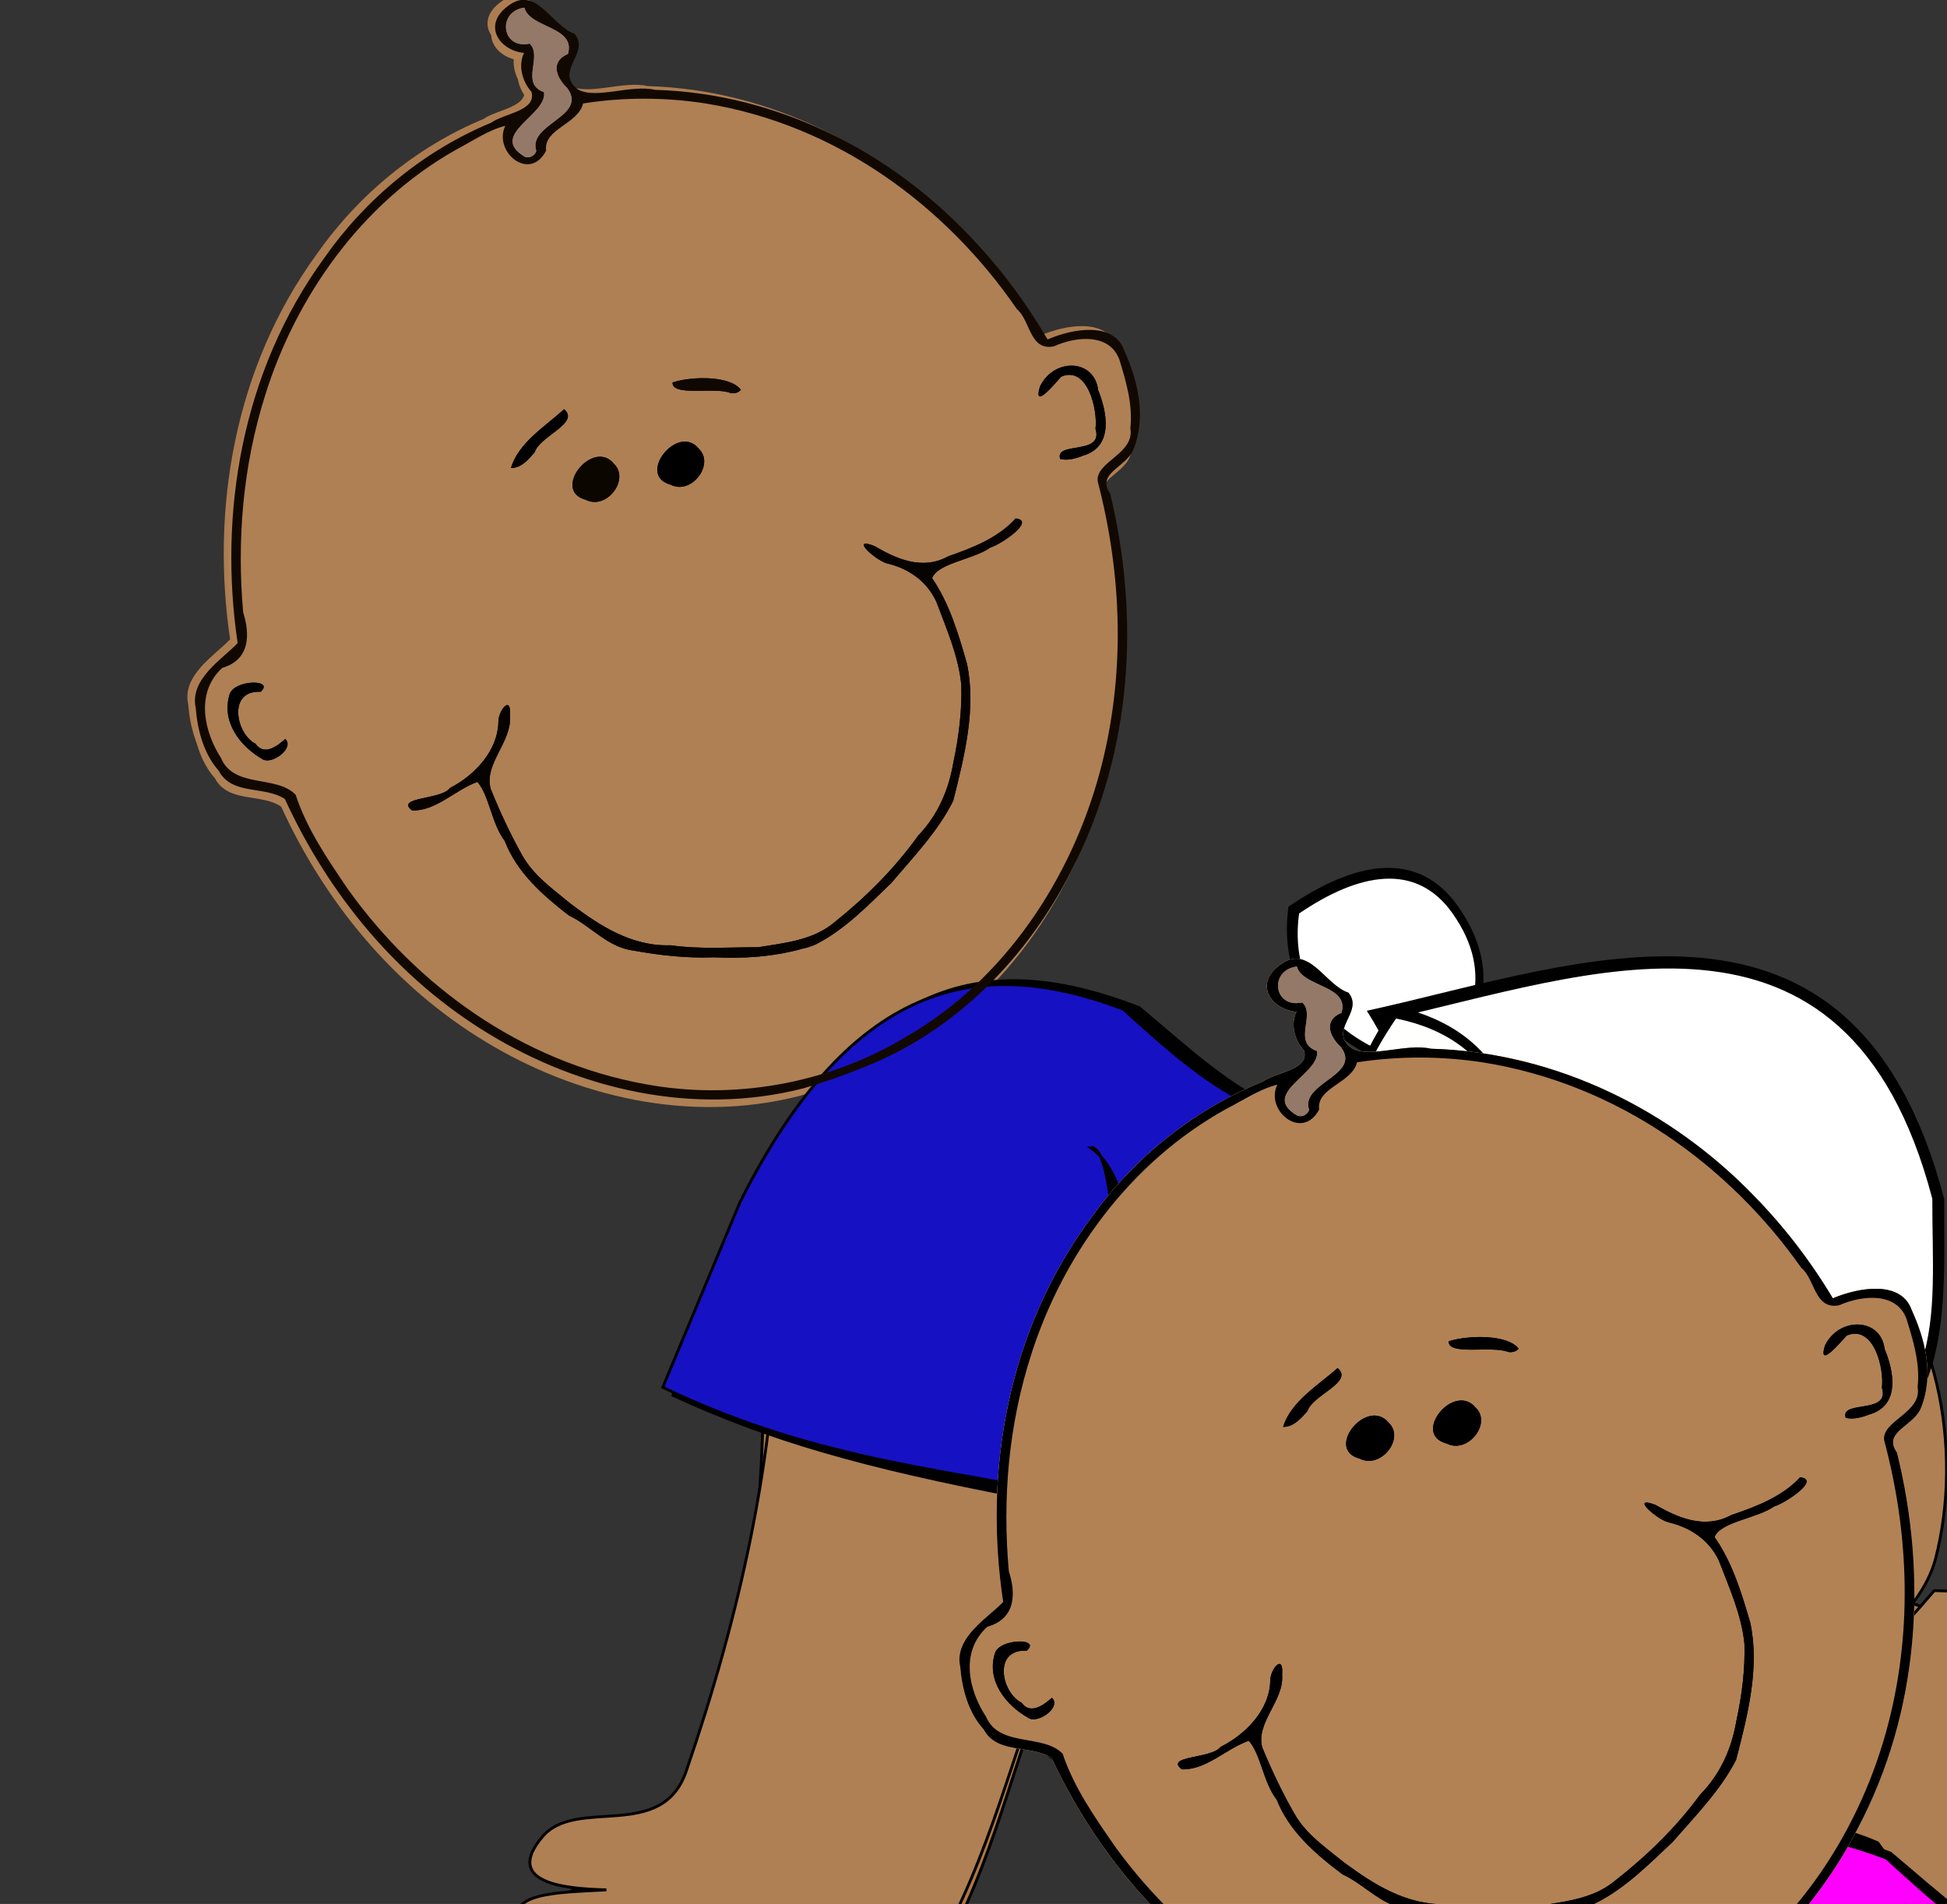 <?xml version="1.0"?><svg width="687.175" height="672.048" xmlns="http://www.w3.org/2000/svg" xmlns:xlink="http://www.w3.org/1999/xlink">
 <rect width="100%" height="100%" fill="#333333" stroke="none"/>
 <title>bebe</title>
 <defs>
  <linearGradient id="linearGradient7416">
   <stop offset="0" id="stop7418" stop-color="#daab9b"/>
   <stop offset="1" id="stop7420" stop-opacity="0" stop-color="#daab9b"/>
  </linearGradient>
  <radialGradient xlink:href="#linearGradient7416" id="radialGradient3973" gradientUnits="userSpaceOnUse" cx="119.286" cy="400.219" fx="119.286" fy="400.219" r="52.143"/>
  <radialGradient xlink:href="#linearGradient7416" id="radialGradient3975" gradientUnits="userSpaceOnUse" cx="119.286" cy="400.219" fx="119.286" fy="400.219" r="52.143"/>
  <linearGradient y2="0.511" x2="0.5" y1="0.025" x1="0.511" id="linearGradient4579" xlink:href="#linearGradient4573"/>
  <linearGradient id="linearGradient4573">
   <stop id="stop4575" offset="0" stop-color="#d19b75"/>
   <stop id="stop4577" offset="1" stop-opacity="0" stop-color="#e8cdba"/>
  </linearGradient>
 </defs>
 <g>
  <title>Layer 1</title>
  <path d="m280.856,382.829c-39.113,9.97 -79.239,0.02 -110.651,-19.032c-32.623,-19.647 -56.936,-49.504 -72.309,-83.074c-7.054,-4.806 -18.727,-1.171 -23.382,-10.046c-5.229,-5.826 -7.479,-14.244 -8.101,-22.099c-2.289,-10.36 9.766,-17.471 14.79,-22.928c-6.693,-45.357 1.153,-95.596 30.709,-136.114c14.426,-20.598 34.966,-37.693 58.801,-47.569c4.504,-3.31 16.127,-4.114 14.183,-10.904c-3.441,-3.892 -4.675,-9.499 -2.611,-13.711c-8.844,-0.909 -14.687,-9.814 -5.786,-16.476c9.992,-7.845 15.489,6.989 23.668,9.731c5.564,6.88 -7.477,13.378 1.251,19.67c6.272,3.533 18.594,-1.879 27.115,0.101c43.978,1.297 83.374,22.339 111.152,51.717c10.574,11.032 19.732,23.278 27.384,36.379c9.066,-3.892 23.468,-6.422 27.153,4.102c4.613,10.384 7.744,22.712 3.322,34.319c-2.385,6.807 -13.524,8.578 -8.382,16.024c10.394,42.973 8.192,90.904 -13.8,133.241c-15.017,29.899 -40.709,56.706 -73.597,69.367c-6.839,2.827 -13.837,5.224 -20.909,7.301z" id="path1912" fill="#ad7d51"/>
  <path id="path3686" d="m282.19,386.829c-39.113,9.97 -79.239,0.02 -110.651,-19.032c-32.623,-19.647 -56.936,-49.504 -72.309,-83.074c-7.055,-4.806 -18.727,-1.171 -23.382,-10.046c-5.229,-5.826 -7.479,-14.244 -8.101,-22.099c-2.289,-10.36 9.766,-17.471 14.79,-22.928c-6.693,-45.357 1.153,-95.596 30.709,-136.114c14.426,-20.598 34.966,-37.693 58.801,-47.569c4.504,-3.31 16.127,-4.114 14.183,-10.904c-3.441,-3.892 -4.675,-9.499 -2.611,-13.711c-8.844,-0.909 -14.687,-9.814 -5.786,-16.476c9.992,-7.845 15.489,6.989 23.668,9.731c5.564,6.88 -7.477,13.378 1.251,19.67c6.272,3.533 18.594,-1.879 27.115,0.101c43.978,1.297 83.374,22.339 111.152,51.717c10.574,11.031 19.732,23.277 27.384,36.379c9.066,-3.892 23.468,-6.422 27.153,4.102c4.613,10.384 7.744,22.712 3.322,34.319c-2.385,6.807 -13.524,8.578 -8.382,16.024c10.394,42.973 8.192,90.904 -13.8,133.241c-15.018,29.899 -40.709,56.706 -73.597,69.367c-6.838,2.827 -13.837,5.224 -20.909,7.301z" fill="#af8054"/>
  <path d="m270.039,465.419c-0.927,57.648 -1.413,103.973 -21.304,157.2c-11.48,30.719 -39.086,10.434 -49.28,29.129c-10.148,18.611 9.543,15.903 21.727,13.036c-16.865,1.032 -33.347,3.454 -28.358,17.456c9.326,26.172 32.034,12.523 46.406,9.394c-15.879,7.528 -35.617,2.729 -26.218,19.412c11.544,20.489 25.333,5.752 36.533,1.422c-10.739,5.216 -23.139,13.078 -4.081,21.317c10.807,4.672 19.046,2.108 23.792,-8.523c-1.045,6.224 -4.049,15.99 8.258,16.84c18.235,1.258 25.942,-10.151 34.1,-20.533c29.736,-37.841 39.106,-74.144 50.631,-108.836c31.543,28.419 56.965,38.366 93.274,28.968c-1.279,42.627 18.588,63.258 48.693,71.46c20.697,5.639 45.223,4.619 67.935,-0.126c31.461,-6.572 47.377,-40.186 55.413,-61.383c-7.529,22.231 -34.626,44.403 -2.943,50.91c21.531,4.422 27.241,0.288 24.38,-19.958c0.604,12.121 -4.01,22.568 12.641,20.929c10.645,-1.048 14.365,-5.39 11.739,-17.114c4.818,10.671 12.263,10.717 16.44,8.569c13.154,-6.764 8.569,-12.503 9.953,-23.434c4.183,10.63 8.615,10.265 13.1,7.796c12.868,-7.086 13.302,-34.979 10.155,-52.15c-6.226,-33.979 -30.076,-63.404 -64.165,-63.594c-14.57,16.567 -27.95,42.062 -51.463,39.711c-7.389,25.721 -20.334,30.873 -32.258,39.806c15.057,-12.622 27.683,-26.787 30.914,-46.914c27.722,10.012 48.715,-18.221 53.763,-38.384c9.202,-36.756 1.694,-86.764 -29.569,-113.731c-19.987,-17.24 -63.358,-33.619 -112.902,-11.373c-57.093,18.225 -96.202,2.796 -122.31,-36.962c-46.559,-21.63 -109.1,8.191 -124.998,69.66z" id="path5036" stroke-width="1.033px" stroke="#000000" fill-rule="evenodd" fill="#ad7745"/>
  <path d="m507.328,380.416c-28.107,-4.861 -57.539,-23.773 -52.57,-60.381c23.318,-15.964 45.646,-20.419 59.93,0c17.055,24.38 6.793,44.687 -7.36,60.381z" id="path9938" stroke-width="1px" fill-rule="evenodd" fill="#000000"/>
  <path id="path4055" d="m274.595,456.18c-0.972,58.57 -13.572,114.141 -32.405,168.993c-8.627,25.127 -38.679,8.915 -50.72,23.11c-14.157,16.69 8.704,18.412 22.542,18.777c-17.678,1.049 -36.625,0.617 -30.996,14.444c10.518,25.836 26.73,10.572 40.858,11.555c-12.765,6.278 -26.03,3.688 -19.725,17.333c10.121,21.9 27.029,4.487 38.77,0.087c-8.677,7.945 -22.767,14.067 -3.7,24.433c12.265,6.668 20.657,-1.635 26.65,-12.095c0.093,7.75 -7.653,15.299 3.785,19.56c17.02,6.34 30.728,-11.657 39.279,-22.205c31.17,-38.446 40.931,-75.64 53.012,-110.887c33.064,28.874 69.015,35.547 107.076,25.999c-4.229,44.296 17.218,67.036 50.72,76.552c18.114,5.145 48.046,3.376 71.854,-1.444c32.978,-6.677 49.341,-43.461 57.765,-64.997c-4.246,23.266 -31.803,49.719 1.409,56.331c22.569,4.493 22.309,-5.344 23.951,-24.555c3.285,11.975 -6.45,29.839 15.498,24.555c10.91,-2.627 11.754,-8.119 8.453,-21.666c8.128,13.345 9.526,15.223 18.901,12.235c16.04,-5.114 9.241,-15.573 10.691,-26.678c3.421,14.09 11.019,14.496 15.824,11.47c13.863,-8.73 11.515,-35.93 8.122,-53.357c-8.131,-41.762 -33.801,-62.085 -69.533,-62.279c-13.946,16.153 -18.533,22.614 -53.123,31.777c-7.745,26.133 -12.697,27.29 -35.139,43.501c18.435,-15.202 29.018,-27.216 32.405,-47.665c25.082,2.357 51.064,-18.513 56.356,-38.998c9.646,-37.344 1.775,-88.153 -30.996,-115.551c-20.951,-17.516 -66.413,-34.157 -118.347,-11.555c-59.847,18.517 -100.842,2.841 -128.209,-37.554c-48.805,-21.977 -114.362,8.322 -131.027,70.775z" stroke-width="1px" stroke="#000000" fill-rule="evenodd" fill="#af8054"/>
  <path id="path4063" d="m506.036,376.613c-25.411,-4.362 -52.021,-21.332 -47.529,-54.182c21.082,-14.325 41.268,-18.323 54.182,0c15.419,21.878 6.141,40.099 -6.654,54.182z" stroke-width="1px" fill-rule="evenodd" fill="#ffffff"/>
  <path id="path4059" d="m496.078,485.495c41.335,-15.875 124.93,-35.694 130.346,36.536c63.862,-8.213 59.134,-54.836 59.248,-98.747c-31.816,-121.236 -128.204,-82.505 -202.431,-66.16c20.543,32.782 26.509,74.534 12.837,128.371z" stroke-width="1.039px" stroke="#000000" fill-rule="evenodd" fill="#000000"/>
  <path d="m503.065,477.703c39.423,-15.14 121.053,-30.241 126.219,38.649c59.958,-11.635 52.597,-51.349 52.706,-93.23c-30.344,-115.629 -122.275,-78.69 -193.07,-63.101c19.593,31.266 27.184,66.334 14.145,117.682z" id="path6976" stroke-width="1.343px" fill-rule="evenodd" fill="#ffffff"/>
  <path d="m264.76,423.101l-27.896,69.65c34.826,16.129 68.035,25.462 122.682,35.958c0.564,14.148 3.005,24.543 -3.985,53.8c27.782,22.168 60.474,37.952 114.575,25.904c45.689,-68.184 66.116,-161.998 57.877,-218.19c-67.638,20.582 -90.483,-5.502 -125.717,-35.008c-49.435,-18.97 -96.02,-16.095 -137.535,67.886z" id="path4065" stroke-width="1.048px" fill-rule="evenodd" fill="#000000"/>
  <path id="path4057" d="m261.165,424.366l-27.241,65.309c56.213,27.245 106.67,29.277 147.476,39.336c16.04,-30.345 14.679,-125.698 3.497,-123.94c25.174,17.261 10.272,94.933 2.437,128.694c-22.619,-2.406 -43.426,-5.137 -29.854,-3.753c0.552,13.638 4.88,22.699 -1.946,50.902c27.128,21.369 56.134,33.704 108.964,22.09c44.616,-65.728 66.419,-156.164 58.373,-210.332c-66.048,19.841 -95.782,-8.97 -126.475,-36.496c-48.273,-18.287 -94.691,-12.767 -135.231,68.19z" stroke-width="1px" stroke="#000000" fill-rule="evenodd" fill="#1711c4"/>
  <path d="m492.169,355.746c38.778,8.063 52.261,40.178 44.074,92.108c-44.114,1.852 -87.257,-27.378 -44.074,-92.108z" id="path7998" stroke-width="1.09px" stroke="#000000" fill-rule="evenodd" fill="#000000"/>
  <path d="m283.523,384.162c-39.113,9.97 -79.239,0.02 -110.651,-19.032c-32.623,-19.647 -56.936,-49.504 -72.309,-83.074c-7.054,-4.806 -18.727,-1.171 -23.382,-10.046c-5.229,-5.826 -7.479,-14.244 -8.101,-22.099c-2.289,-10.36 9.766,-17.471 14.79,-22.928c-6.693,-45.357 1.153,-95.596 30.709,-136.114c14.426,-20.598 34.966,-37.693 58.801,-47.569c4.504,-3.31 16.127,-4.114 14.183,-10.904c-3.441,-3.892 -4.675,-9.499 -2.611,-13.711c-8.844,-0.909 -14.687,-9.814 -5.786,-16.476c9.992,-7.845 15.489,6.989 23.668,9.731c5.564,6.88 -7.477,13.378 1.251,19.67c6.272,3.533 18.594,-1.879 27.115,0.101c43.978,1.297 83.374,22.339 111.152,51.717c10.574,11.032 19.732,23.277 27.384,36.379c9.066,-3.892 23.468,-6.422 27.153,4.102c4.613,10.384 7.744,22.712 3.322,34.319c-2.385,6.807 -13.524,8.578 -8.382,16.024c10.394,42.973 8.192,90.904 -13.8,133.241c-15.017,29.899 -40.709,56.706 -73.597,69.367c-6.839,2.827 -13.837,5.224 -20.909,7.301zm35.949,-18.014c35.641,-20.382 58.643,-56.601 68.585,-93.189c9.352,-34.457 7.985,-70.106 -0.643,-103.076c-0.84,-6.872 13.155,-9.748 11.531,-18.684c0.927,-8.374 -1.498,-16.482 -3.848,-24.185c-3.338,-9.281 -14.875,-8.497 -23.235,-4.725c-8.498,1.576 -8.162,-9.172 -12.957,-13.185c-24.784,-36.032 -63.153,-65.009 -109.841,-72.578c-14.091,-2.198 -28.765,-2.309 -43.268,-0.002c-1.74,7.367 -14.047,8.885 -13.049,16.667c-5.888,11.277 -18.763,0.277 -14.415,-8.78c-5.998,1.474 -11.844,5.569 -17.548,8.529c-33.55,19.005 -56.37,52.06 -67.116,86.309c-8.019,25.248 -10.09,51.536 -7.846,76.878c2.405,7.634 2.575,16.71 -7.399,19.622c-9.732,8.975 -6.172,22.869 -0.463,31.734c4.553,10.956 19.573,5.91 26.394,13.064c3.958,12.098 11.331,22.827 18.451,33.323c24.233,33.897 60.883,60.819 104.979,68.814c30.387,5.647 63.868,0.186 91.688,-16.535zm-36.263,-31.287c-10.339,2.908 -20.863,3.539 -31.272,3.047c-9.664,0.368 -18.983,-0.701 -28.28,-2.359c-9.37,-1.198 -14.95,-8.663 -22.907,-12.437c-9.288,-7.177 -18.388,-15.23 -22.611,-26.295c-4.622,-6.005 -5.587,-16.421 -9.668,-20.819c-7.825,2.812 -14.621,10.36 -23.039,10.072c-6.207,-4.838 10.452,-3.733 13.32,-7.904c9.11,-4.667 16.869,-13.381 17.142,-23.177c-0.125,-4.274 4.73,-10.063 4.096,-2.286c0.759,9.092 -9.238,16.913 -6.817,25.706c3.207,7.936 6.826,15.777 11.011,23.244c4.015,7.352 10.957,12.134 17.347,17.437c9.938,7.475 21.313,15.046 35.175,14.556c10.163,1.487 20.558,0.663 30.894,0.7c9.213,-1.514 19.32,-2.421 26.865,-8.774c11.214,-8.966 21.36,-19.107 29.562,-30.586c7.147,-7.454 10.861,-16.458 12.459,-25.934c1.911,-9.033 3.07,-18.233 2.796,-27.283c-1,-10.33 -5.293,-19.902 -8.818,-29.39c-3.217,-6.956 -9.331,-11.492 -17.038,-13.428c-3.958,-0.694 -13.989,-9.78 -4.813,-6.234c7.579,4.436 16.849,8.782 26.144,3.598c8.552,-2.965 17.544,-6.47 23.708,-13.325c7.349,0.8 -5.444,9.304 -8.931,10.284c-5.915,4.259 -18.527,5.422 -20.549,10.801c6.17,9.023 9.28,19.693 12.287,30.134c3.345,15.789 -0.817,32.541 -4.839,48.447c-5.325,10.721 -14.008,19.785 -21.868,29.027c-8.225,7.899 -16.403,16.506 -26.813,21.74c-1.467,0.63 -2.991,1.124 -4.543,1.438zm90.961,-172.862c-1.993,-6.4 15.439,-1.105 12.475,-10.613c0.848,-6.858 -2.821,-22.414 -12.116,-18.432c-2.172,2.392 -10.083,12.061 -7.484,3.485c4.893,-10.212 19.223,-9.835 20.527,1.236c2.942,7.192 5.848,19.874 -5.26,23.137c-2.583,1.038 -5.48,1.842 -8.142,1.187zm-281.338,106.082c-8.105,-4.577 -14.799,-13.358 -11.79,-23.012c1.6,-5.257 16.086,-5.419 10.946,-0.884c-11.789,-0.614 -8.698,14.893 -1.79,18.34c3.382,4.91 8.743,-0.236 10.472,-1.708c3.392,3.212 -4.521,9.037 -7.839,7.264zm143.807,-97.019c-12.216,-3.333 2.684,-21.885 10.052,-12.619c5.617,5.409 -2.63,16.453 -10.052,12.619zm-29.956,5.327c-12.216,-3.333 2.684,-21.885 10.053,-12.619c5.616,5.409 -2.631,16.453 -10.053,12.619zm51.139,-37.662c-5.573,-2.282 -20.762,1.422 -20.444,-3.747c7.328,-2.334 20.555,-2.289 24.089,2.606c-0.798,1.087 -2.438,1.414 -3.645,1.141zm-77.486,26.478c2.63,-8.946 11.981,-14.576 18.752,-20.769c5.781,4.917 -8.624,9.475 -10.355,15.167c-2.134,2.493 -4.761,5.647 -8.397,5.602zm8.93,-111.944c-3.083,-9.643 18.474,-12.167 10.875,-22.243c-3.671,-3.473 -6.169,-9.246 0.305,-11.977c2.879,-9.734 -13.461,-9.057 -15.391,-16.338c-9.682,1.291 -8.077,14.904 1.885,12.684c4.725,4.551 -3.511,14.106 5.056,17.134c1.349,7.99 -19.756,14.962 -6.935,22.708c1.586,0.86 3.756,-0.216 4.205,-1.968z" id="path1882" fill="#110901"/>
  <path d="m283.209,334.861c-10.339,2.908 -20.863,3.539 -31.272,3.047c-9.664,0.368 -18.983,-0.701 -28.28,-2.359c-9.37,-1.198 -14.95,-8.663 -22.907,-12.437c-9.288,-7.177 -18.388,-15.23 -22.611,-26.295c-4.622,-6.005 -5.587,-16.421 -9.668,-20.819c-7.825,2.812 -14.621,10.36 -23.039,10.072c-6.207,-4.838 10.452,-3.733 13.32,-7.904c9.11,-4.667 16.869,-13.381 17.142,-23.177c-0.125,-4.274 4.73,-10.063 4.096,-2.286c0.759,9.092 -9.238,16.913 -6.817,25.706c3.207,7.936 6.826,15.777 11.011,23.244c4.015,7.352 10.957,12.134 17.347,17.437c9.938,7.475 21.313,15.046 35.175,14.556c10.163,1.487 20.558,0.663 30.894,0.7c9.213,-1.514 19.32,-2.421 26.865,-8.774c11.214,-8.966 21.36,-19.107 29.562,-30.586c7.147,-7.454 10.861,-16.458 12.459,-25.934c1.911,-9.033 3.07,-18.233 2.796,-27.283c-1,-10.33 -5.293,-19.902 -8.818,-29.39c-3.217,-6.956 -9.331,-11.492 -17.038,-13.428c-3.958,-0.694 -13.989,-9.78 -4.813,-6.234c7.579,4.436 16.849,8.782 26.144,3.598c8.552,-2.965 17.544,-6.47 23.708,-13.325c7.349,0.8 -5.444,9.304 -8.931,10.284c-5.915,4.259 -18.527,5.422 -20.549,10.801c6.17,9.023 9.28,19.693 12.287,30.134c3.345,15.789 -0.817,32.541 -4.839,48.447c-5.325,10.721 -14.008,19.785 -21.868,29.027c-8.225,7.899 -16.403,16.506 -26.813,21.74c-1.467,0.63 -2.991,1.124 -4.543,1.438z" id="path1908" fill="#070300"/>
  <path d="m374.17,161.999c-1.993,-6.4 15.439,-1.105 12.474,-10.613c0.849,-6.859 -2.82,-22.415 -12.115,-18.433c-2.173,2.392 -10.083,12.061 -7.485,3.485c4.893,-10.213 19.224,-9.835 20.527,1.235c2.943,7.192 5.848,19.875 -5.26,23.137c-2.583,1.038 -5.48,1.842 -8.142,1.187z" id="path1906" fill="#000000"/>
  <path d="m92.833,268.081c-8.106,-4.577 -14.799,-13.358 -11.79,-23.012c1.6,-5.257 16.086,-5.419 10.946,-0.884c-11.789,-0.614 -8.698,14.893 -1.79,18.34c3.382,4.909 8.743,-0.237 10.472,-1.709c3.391,3.213 -4.521,9.037 -7.839,7.264z" id="path1904" fill="#000000"/>
  <path d="m236.639,171.062c-12.216,-3.333 2.683,-21.885 10.052,-12.619c5.617,5.409 -2.63,16.453 -10.052,12.619z" id="path1902" fill="#000000"/>
  <path d="m206.683,176.389c-12.216,-3.333 2.684,-21.885 10.053,-12.619c5.616,5.409 -2.631,16.453 -10.053,12.619z" id="path1900" fill="#0c0600"/>
  <path d="m257.822,138.727c-5.573,-2.282 -20.762,1.422 -20.444,-3.747c7.328,-2.334 20.555,-2.289 24.089,2.606c-0.798,1.087 -2.438,1.414 -3.645,1.141z" id="path1898" fill="#0f0701"/>
  <path d="m180.336,165.205c2.63,-8.946 11.981,-14.576 18.752,-20.769c5.781,4.917 -8.624,9.475 -10.355,15.167c-2.134,2.493 -4.761,5.647 -8.397,5.602z" id="path1896" fill="#000000"/>
  <path d="m189.266,53.261c-3.083,-9.643 18.474,-12.167 10.875,-22.243c-3.672,-3.473 -6.169,-9.246 0.304,-11.977c2.88,-9.734 -13.461,-9.057 -15.391,-16.338c-9.682,1.291 -8.077,14.904 1.885,12.684c4.725,4.551 -3.51,14.106 5.056,17.134c1.349,7.99 -19.756,14.962 -6.934,22.708c1.586,0.86 3.756,-0.216 4.205,-1.968z" id="path1892" fill="#947968"/>
  <path id="path4061" d="m492.728,359.503c35.963,7.323 48.467,36.489 40.875,83.65c-40.911,1.682 -80.923,-24.864 -40.875,-83.65z" stroke-width="1px" fill-rule="evenodd" fill="#fffffe"/>
  <path d="m525.489,722.764c-1.018,59.822 -1.551,107.895 -23.383,163.13c-12.6,31.878 -42.902,10.827 -54.09,30.228c-11.138,19.313 10.474,16.503 23.848,13.528c-18.511,1.071 -36.602,3.584 -31.126,18.114c10.237,27.159 35.161,12.996 50.936,9.749c-17.429,7.812 -39.094,2.831 -28.777,20.145c12.671,21.262 27.805,5.969 40.099,1.475c-11.788,5.413 -25.398,13.572 -4.479,22.122c11.861,4.848 20.905,2.188 26.114,-8.844c-1.147,6.458 -4.444,16.594 9.064,17.475c20.014,1.306 28.474,-10.534 37.428,-21.308c32.638,-39.268 42.923,-76.941 55.573,-112.941c34.621,29.491 62.525,39.813 102.379,30.06c-1.403,44.235 20.403,65.644 53.445,74.156c22.717,5.852 49.637,4.793 74.566,-0.131c34.532,-6.82 52.002,-41.702 60.822,-63.698c-8.263,23.07 -38.006,46.077 -3.23,52.83c23.632,4.589 29.899,0.299 26.76,-20.71c0.664,12.578 -4.401,23.419 13.875,21.719c11.684,-1.087 15.767,-5.593 12.885,-17.76c5.289,11.074 13.46,11.122 18.045,8.893c14.438,-7.019 9.406,-12.975 10.925,-24.318c4.591,11.031 9.456,10.652 14.379,8.09c14.124,-7.353 14.6,-36.299 11.146,-54.118c-6.834,-35.261 -33.012,-65.795 -70.428,-65.993c-15.992,17.192 -30.678,43.649 -56.486,41.208c-8.11,26.691 -22.319,32.038 -35.406,41.307c16.527,-13.098 30.385,-27.797 33.931,-48.684c30.428,10.39 53.47,-18.908 59.01,-39.832c10.1,-38.143 1.859,-90.037 -32.456,-118.021c-21.938,-17.89 -69.542,-34.887 -123.922,-11.802c-62.666,18.913 -105.593,2.902 -134.249,-38.357c-51.104,-22.446 -119.749,8.5 -137.199,72.288z" stroke-width="1.033px" stroke="#000000" fill-rule="evenodd" fill="#000000" id="svg_2"/>
  <path d="m775.153,718.868c-28.107,-4.861 -57.539,-23.773 -52.57,-60.381c23.318,-15.964 45.646,-20.419 59.93,0c17.055,24.38 6.793,44.687 -7.36,60.381z" stroke-width="1px" fill-rule="evenodd" fill="#000000" id="svg_3"/>
  <path d="m535.712,728.446c-0.986,57.929 -13.762,112.892 -32.857,167.143c-8.747,24.852 -39.22,8.818 -51.429,22.857c-14.355,16.507 8.826,18.21 22.857,18.571c-17.925,1.037 -37.137,0.61 -31.429,14.286c10.665,25.553 27.103,10.456 41.429,11.429c-12.943,6.209 -26.394,3.648 -20,17.143c10.262,21.66 27.407,4.437 39.312,0.086c-8.798,7.858 -23.085,13.913 -3.752,24.165c12.436,6.595 20.946,-1.617 27.022,-11.962c0.094,7.665 -7.76,15.132 3.838,19.346c17.257,6.271 31.157,-11.53 39.828,-21.962c31.605,-38.026 41.502,-74.812 53.752,-109.673c33.526,28.557 69.979,35.158 108.571,25.714c-4.288,43.811 17.459,66.302 51.429,75.714c18.367,5.089 48.717,3.339 72.857,-1.429c33.439,-6.604 62.877,-87.297 58.571,-64.286c-4.305,23.012 -32.247,49.175 1.429,55.714c22.884,4.444 22.621,-5.286 24.286,-24.286c3.331,11.844 -6.54,29.512 15.714,24.286c11.062,-2.598 11.918,-8.03 8.571,-21.429c8.242,13.199 9.659,15.057 19.165,12.101c16.264,-5.058 9.37,-15.403 10.841,-26.386c3.469,13.936 11.173,14.337 16.045,11.344c14.057,-8.634 11.676,-35.537 8.235,-52.773c-8.245,-41.305 -34.273,-61.406 -70.505,-61.597c-14.141,15.976 -18.792,22.366 -53.865,31.43c-7.853,25.846 -12.874,26.991 -35.63,43.025c18.693,-15.036 29.423,-26.918 32.857,-47.143c25.432,2.331 51.778,-18.31 57.143,-38.571c9.781,-36.935 1.8,-87.188 -31.429,-114.286c-21.243,-17.324 -67.341,-33.783 -120,-11.429c-60.683,18.314 -102.251,2.81 -130,-37.143c-49.486,-21.736 -115.959,8.231 -132.857,70z" stroke-width="1px" fill-rule="evenodd" fill="#895c32" id="svg_4"/>
  <path d="m773.86,715.065c-25.411,-4.362 -52.021,-21.332 -47.529,-54.183c21.082,-14.325 41.268,-18.323 54.182,0c15.419,21.878 6.141,40.099 -6.654,54.183z" stroke-width="1px" fill-rule="evenodd" fill="#ffffff" id="svg_5"/>
  <path d="m763.903,823.947c41.335,-15.875 124.93,-35.694 130.346,36.536c63.862,-8.213 59.134,-54.836 59.248,-98.747c-31.816,-121.236 -128.204,-82.505 -202.431,-66.16c20.543,32.782 26.509,74.534 12.837,128.371z" stroke-width="1.039px" stroke="#000000" fill-rule="evenodd" fill="#000000" id="svg_6"/>
  <path d="m770.89,816.155c39.423,-15.141 121.053,-30.241 126.219,38.649c59.958,-11.635 52.597,-51.349 52.706,-93.23c-30.344,-115.629 -122.275,-78.69 -193.07,-63.101c19.593,31.266 27.184,66.334 14.145,117.682z" stroke-width="1.343px" fill-rule="evenodd" fill="#ffffff" id="svg_7"/>
  <path d="m529.918,721.553l-27.896,69.65c34.826,16.129 68.035,25.462 122.682,35.958c0.564,14.148 3.005,24.543 -3.985,53.8c27.782,22.168 60.474,37.952 114.575,25.904c45.689,-68.184 66.116,-161.998 57.877,-218.19c-67.638,20.582 -90.483,-5.502 -125.717,-35.008c-49.435,-18.97 -96.02,-16.096 -137.535,67.886z" stroke-width="1.048px" fill-rule="evenodd" fill="#000000" id="svg_8"/>
  <path d="m533.697,723.364l-26.616,64.639c54.923,26.965 104.224,28.977 144.094,38.932c15.672,-30.034 14.342,-124.408 3.417,-122.669c24.595,17.085 10.035,93.959 2.38,127.375c-22.1,-2.381 -42.43,-5.084 -29.169,-3.714c0.538,13.498 4.768,22.466 -1.901,50.38c26.506,21.15 54.846,33.358 106.464,21.863c43.592,-65.054 64.895,-154.562 57.034,-208.175c-64.533,19.637 -93.585,-8.878 -123.574,-36.122c-47.166,-18.099 -92.519,-12.636 -132.129,67.49z" stroke-width="1px" stroke="#000000" fill-rule="evenodd" fill="#ff00ff" id="svg_9"/>
  <path d="m759.993,694.198c38.778,8.063 52.261,40.178 44.074,92.108c-44.114,1.852 -87.257,-27.378 -44.074,-92.108z" stroke-width="1.09px" stroke="#000000" fill-rule="evenodd" fill="#000000" id="svg_10"/>
  <path d="m760.552,697.955c35.963,7.323 48.467,36.489 40.875,83.65c-40.911,1.682 -80.923,-24.864 -40.875,-83.65z" stroke-width="1px" fill-rule="evenodd" fill="#fffffe" id="svg_11"/>
  <path d="m558.567,722.617c-40.065,9.97 -81.167,0.02 -113.343,-19.032c-33.418,-19.647 -58.321,-49.505 -74.069,-83.075c-7.226,-4.806 -19.183,-1.171 -23.951,-10.047c-5.357,-5.825 -7.661,-14.244 -8.298,-22.099c-2.345,-10.36 10.003,-17.472 15.15,-22.928c-6.856,-45.358 1.181,-95.597 31.456,-136.116c14.777,-20.598 35.817,-37.693 60.232,-47.57c4.614,-3.31 16.52,-4.114 14.529,-10.904c-3.525,-3.892 -4.789,-9.499 -2.674,-13.711c-9.06,-0.909 -15.045,-9.814 -5.927,-16.476c10.235,-7.845 15.866,6.989 24.243,9.731c5.7,6.88 -7.658,13.378 1.282,19.671c6.425,3.533 19.046,-1.879 27.775,0.101c45.048,1.297 85.403,22.34 113.857,51.718c10.831,11.032 20.212,23.278 28.05,36.38c9.286,-3.892 24.039,-6.422 27.813,4.102c4.725,10.385 7.933,22.713 3.403,34.319c-2.443,6.808 -13.853,8.578 -8.586,16.025c10.648,42.973 8.391,90.905 -14.135,133.242c-15.383,29.9 -41.699,56.707 -75.388,69.369c-7.005,2.827 -14.174,5.224 -21.418,7.301z" fill="#e8cdba" id="svg_14"/>
  <path d="m558.567,722.617c-40.065,9.97 -81.167,0.021 -113.344,-19.032c-33.417,-19.647 -58.321,-49.505 -74.069,-83.075c-7.226,-4.807 -19.182,-1.171 -23.951,-10.047c-5.356,-5.825 -7.66,-14.243 -8.298,-22.099c-2.345,-10.36 10.003,-17.471 15.15,-22.928c-6.856,-45.358 1.181,-95.597 31.456,-136.116c14.777,-20.598 35.817,-37.693 60.232,-47.57c4.614,-3.31 16.52,-4.114 14.529,-10.904c-3.525,-3.892 -4.789,-9.499 -2.675,-13.711c-9.06,-0.909 -15.045,-9.814 -5.927,-16.476c10.235,-7.846 15.866,6.989 24.244,9.731c5.699,6.88 -7.658,13.378 1.281,19.67c6.425,3.533 19.047,-1.879 27.775,0.101c45.048,1.297 85.403,22.34 113.858,51.718c10.831,11.032 20.212,23.278 28.05,36.38c9.286,-3.892 24.039,-6.422 27.813,4.102c4.726,10.385 7.933,22.713 3.403,34.32c-2.442,6.807 -13.853,8.578 -8.586,16.025c10.648,42.972 8.391,90.905 -14.136,133.242c-15.382,29.899 -41.699,56.707 -75.388,69.368c-7.004,2.827 -14.174,5.224 -21.417,7.301z" fill="#b28255" id="svg_15"/>
  <path d="m558.567,722.617c-40.065,9.97 -81.167,0.02 -113.343,-19.032c-33.418,-19.647 -58.321,-49.505 -74.069,-83.075c-7.226,-4.806 -19.183,-1.171 -23.951,-10.047c-5.357,-5.825 -7.661,-14.244 -8.298,-22.099c-2.345,-10.36 10.003,-17.472 15.15,-22.928c-6.856,-45.358 1.181,-95.597 31.456,-136.116c14.777,-20.598 35.817,-37.693 60.232,-47.57c4.614,-3.31 16.52,-4.114 14.529,-10.904c-3.525,-3.892 -4.789,-9.499 -2.674,-13.711c-9.06,-0.909 -15.045,-9.814 -5.927,-16.476c10.235,-7.845 15.866,6.989 24.243,9.731c5.7,6.88 -7.658,13.378 1.282,19.671c6.425,3.533 19.046,-1.879 27.775,0.101c45.048,1.297 85.403,22.34 113.857,51.718c10.831,11.032 20.212,23.278 28.05,36.38c9.286,-3.892 24.039,-6.422 27.813,4.102c4.725,10.385 7.933,22.713 3.403,34.319c-2.443,6.808 -13.853,8.578 -8.586,16.025c10.648,42.973 8.391,90.905 -14.135,133.242c-15.383,29.9 -41.699,56.707 -75.388,69.369c-7.005,2.827 -14.174,5.224 -21.418,7.301zm36.824,-18.015c36.509,-20.382 60.07,-56.602 70.254,-93.19c9.58,-34.458 8.179,-70.107 -0.659,-103.078c-0.86,-6.872 13.476,-9.748 11.812,-18.684c0.95,-8.374 -1.535,-16.482 -3.941,-24.185c-3.42,-9.281 -15.237,-8.497 -23.801,-4.725c-8.705,1.575 -8.361,-9.173 -13.272,-13.185c-25.387,-36.032 -64.689,-65.01 -112.514,-72.579c-14.434,-2.198 -29.465,-2.309 -44.321,-0.002c-1.783,7.367 -14.389,8.885 -13.367,16.667c-6.031,11.277 -19.219,0.277 -14.765,-8.78c-6.144,1.474 -12.133,5.569 -17.975,8.529c-34.367,19.005 -57.742,52.061 -68.75,86.309c-8.214,25.249 -10.335,51.537 -8.037,76.879c2.463,7.634 2.638,16.71 -7.579,19.623c-9.969,8.975 -6.322,22.869 -0.474,31.734c4.664,10.957 20.049,5.911 27.036,13.065c4.055,12.098 11.607,22.827 18.9,33.323c24.822,33.898 62.364,60.82 107.534,68.815c31.127,5.647 65.422,0.187 93.919,-16.535zm-37.145,-31.287c-10.591,2.908 -21.371,3.539 -32.033,3.047c-9.899,0.367 -19.445,-0.702 -28.969,-2.36c-9.598,-1.197 -15.313,-8.663 -23.464,-12.437c-9.514,-7.177 -18.836,-15.23 -23.161,-26.295c-4.735,-6.005 -5.722,-16.422 -9.903,-20.819c-8.015,2.812 -14.976,10.36 -23.6,10.072c-6.358,-4.838 10.706,-3.733 13.644,-7.904c9.331,-4.668 17.28,-13.381 17.558,-23.178c-0.127,-4.274 4.846,-10.063 4.196,-2.285c0.778,9.092 -9.463,16.913 -6.983,25.706c3.285,7.935 6.992,15.777 11.279,23.244c4.113,7.353 11.224,12.135 17.769,17.438c10.18,7.476 21.832,15.046 36.032,14.557c10.41,1.487 21.058,0.663 31.646,0.699c9.437,-1.514 19.791,-2.421 27.519,-8.773c11.488,-8.966 21.88,-19.107 30.281,-30.587c7.321,-7.454 11.126,-16.458 12.762,-25.934c1.958,-9.033 3.145,-18.233 2.864,-27.283c-1.024,-10.33 -5.422,-19.902 -9.033,-29.391c-3.295,-6.955 -9.557,-11.492 -17.452,-13.428c-4.054,-0.693 -14.329,-9.78 -4.93,-6.233c7.763,4.436 17.258,8.782 26.78,3.598c8.76,-2.966 17.971,-6.47 24.285,-13.326c7.528,0.801 -5.577,9.304 -9.149,10.285c-6.059,4.259 -18.978,5.422 -21.049,10.801c6.32,9.023 9.506,19.694 12.586,30.134c3.426,15.79 -0.836,32.542 -4.956,48.448c-5.454,10.721 -14.349,19.785 -22.4,29.027c-8.425,7.899 -16.802,16.506 -27.466,21.741c-1.502,0.629 -3.063,1.124 -4.653,1.438zm93.174,-172.864c-2.042,-6.4 15.815,-1.105 12.778,-10.613c0.869,-6.859 -2.889,-22.415 -12.41,-18.433c-2.225,2.392 -10.329,12.061 -7.667,3.486c5.012,-10.213 19.692,-9.836 21.027,1.235c3.014,7.192 5.991,19.875 -5.388,23.138c-2.645,1.038 -5.613,1.842 -8.34,1.187zm-288.184,106.083c-8.303,-4.577 -15.159,-13.358 -12.077,-23.012c1.639,-5.257 16.477,-5.419 11.213,-0.884c-12.076,-0.614 -8.91,14.893 -1.833,18.341c3.465,4.909 8.956,-0.237 10.727,-1.709c3.474,3.213 -4.632,9.037 -8.029,7.264zm147.306,-97.02c-12.514,-3.333 2.749,-21.885 10.297,-12.619c5.753,5.409 -2.694,16.454 -10.297,12.619zm-30.685,5.327c-12.514,-3.333 2.749,-21.885 10.297,-12.619c5.753,5.409 -2.694,16.454 -10.297,12.619zm52.383,-37.662c-5.708,-2.282 -21.267,1.422 -20.941,-3.747c7.506,-2.334 21.055,-2.289 24.675,2.606c-0.818,1.087 -2.498,1.413 -3.735,1.141zm-79.371,26.478c2.694,-8.946 12.272,-14.576 19.209,-20.769c5.921,4.917 -8.834,9.475 -10.607,15.167c-2.187,2.493 -4.877,5.648 -8.602,5.602zm9.147,-111.945c-3.158,-9.643 18.923,-12.168 11.14,-22.244c-3.761,-3.473 -6.319,-9.247 0.312,-11.977c2.95,-9.735 -13.789,-9.057 -15.765,-16.338c-9.917,1.291 -8.273,14.904 1.931,12.684c4.84,4.551 -3.596,14.106 5.179,17.135c1.382,7.99 -20.237,14.963 -7.103,22.708c1.624,0.86 3.847,-0.216 4.307,-1.968z" fill="#000000" id="svg_16"/>
  <path d="m558.245,673.315c-10.591,2.908 -21.371,3.539 -32.033,3.047c-9.899,0.367 -19.445,-0.702 -28.969,-2.36c-9.598,-1.197 -15.313,-8.663 -23.464,-12.437c-9.514,-7.177 -18.836,-15.23 -23.161,-26.295c-4.735,-6.005 -5.722,-16.422 -9.903,-20.819c-8.015,2.812 -14.976,10.36 -23.6,10.072c-6.358,-4.838 10.706,-3.733 13.644,-7.904c9.331,-4.668 17.28,-13.381 17.558,-23.178c-0.127,-4.274 4.846,-10.063 4.196,-2.285c0.778,9.092 -9.463,16.913 -6.983,25.706c3.285,7.935 6.992,15.777 11.279,23.244c4.113,7.353 11.224,12.135 17.769,17.438c10.18,7.476 21.832,15.046 36.032,14.557c10.41,1.487 21.058,0.663 31.646,0.699c9.437,-1.514 19.791,-2.421 27.519,-8.773c11.488,-8.966 21.88,-19.107 30.281,-30.587c7.321,-7.454 11.126,-16.458 12.762,-25.934c1.958,-9.033 3.145,-18.233 2.864,-27.283c-1.024,-10.33 -5.422,-19.902 -9.033,-29.391c-3.295,-6.955 -9.557,-11.492 -17.452,-13.428c-4.054,-0.693 -14.329,-9.78 -4.93,-6.233c7.763,4.436 17.258,8.782 26.78,3.598c8.76,-2.966 17.971,-6.47 24.285,-13.326c7.528,0.801 -5.577,9.304 -9.149,10.285c-6.059,4.259 -18.978,5.422 -21.049,10.801c6.32,9.023 9.506,19.694 12.586,30.134c3.426,15.79 -0.836,32.542 -4.956,48.448c-5.454,10.721 -14.349,19.785 -22.4,29.027c-8.425,7.899 -16.802,16.506 -27.466,21.741c-1.502,0.629 -3.063,1.124 -4.653,1.438z" fill="#000000" id="svg_17"/>
  <path d="m651.42,500.451c-2.042,-6.4 15.815,-1.105 12.778,-10.613c0.869,-6.859 -2.889,-22.415 -12.41,-18.433c-2.225,2.392 -10.329,12.061 -7.667,3.486c5.012,-10.213 19.692,-9.836 21.027,1.235c3.014,7.192 5.991,19.875 -5.388,23.138c-2.645,1.038 -5.613,1.842 -8.34,1.187z" fill="#000000" id="svg_18"/>
  <path d="m363.236,606.534c-8.303,-4.577 -15.159,-13.358 -12.077,-23.012c1.639,-5.257 16.477,-5.419 11.213,-0.884c-12.076,-0.614 -8.91,14.893 -1.833,18.341c3.465,4.909 8.956,-0.237 10.727,-1.709c3.474,3.213 -4.632,9.037 -8.029,7.264z" fill="#000000" id="svg_19"/>
  <path d="m510.542,509.514c-12.514,-3.333 2.749,-21.885 10.297,-12.619c5.753,5.409 -2.694,16.454 -10.297,12.619z" fill="#000000" id="svg_20"/>
  <path d="m479.857,514.841c-12.514,-3.333 2.749,-21.885 10.297,-12.619c5.753,5.409 -2.694,16.454 -10.297,12.619z" fill="#000000" id="svg_21"/>
  <path d="m532.24,477.179c-5.708,-2.282 -21.267,1.422 -20.941,-3.747c7.506,-2.334 21.055,-2.289 24.675,2.606c-0.818,1.087 -2.498,1.413 -3.735,1.141z" fill="#000000" id="svg_22"/>
  <path d="m452.869,503.657c2.694,-8.946 12.272,-14.576 19.209,-20.769c5.921,4.917 -8.834,9.475 -10.607,15.167c-2.187,2.493 -4.877,5.648 -8.602,5.602z" fill="#000000" id="svg_23"/>
  <path d="m462.016,391.712c-3.158,-9.643 18.923,-12.168 11.14,-22.244c-3.761,-3.473 -6.319,-9.247 0.312,-11.977c2.95,-9.735 -13.789,-9.057 -15.765,-16.338c-9.917,1.291 -8.273,14.904 1.931,12.684c4.84,4.551 -3.596,14.106 5.179,17.135c1.382,7.99 -20.237,14.963 -7.103,22.708c1.624,0.86 3.847,-0.216 4.307,-1.968z" fill="#947968" id="svg_24"/>
 </g>
</svg>